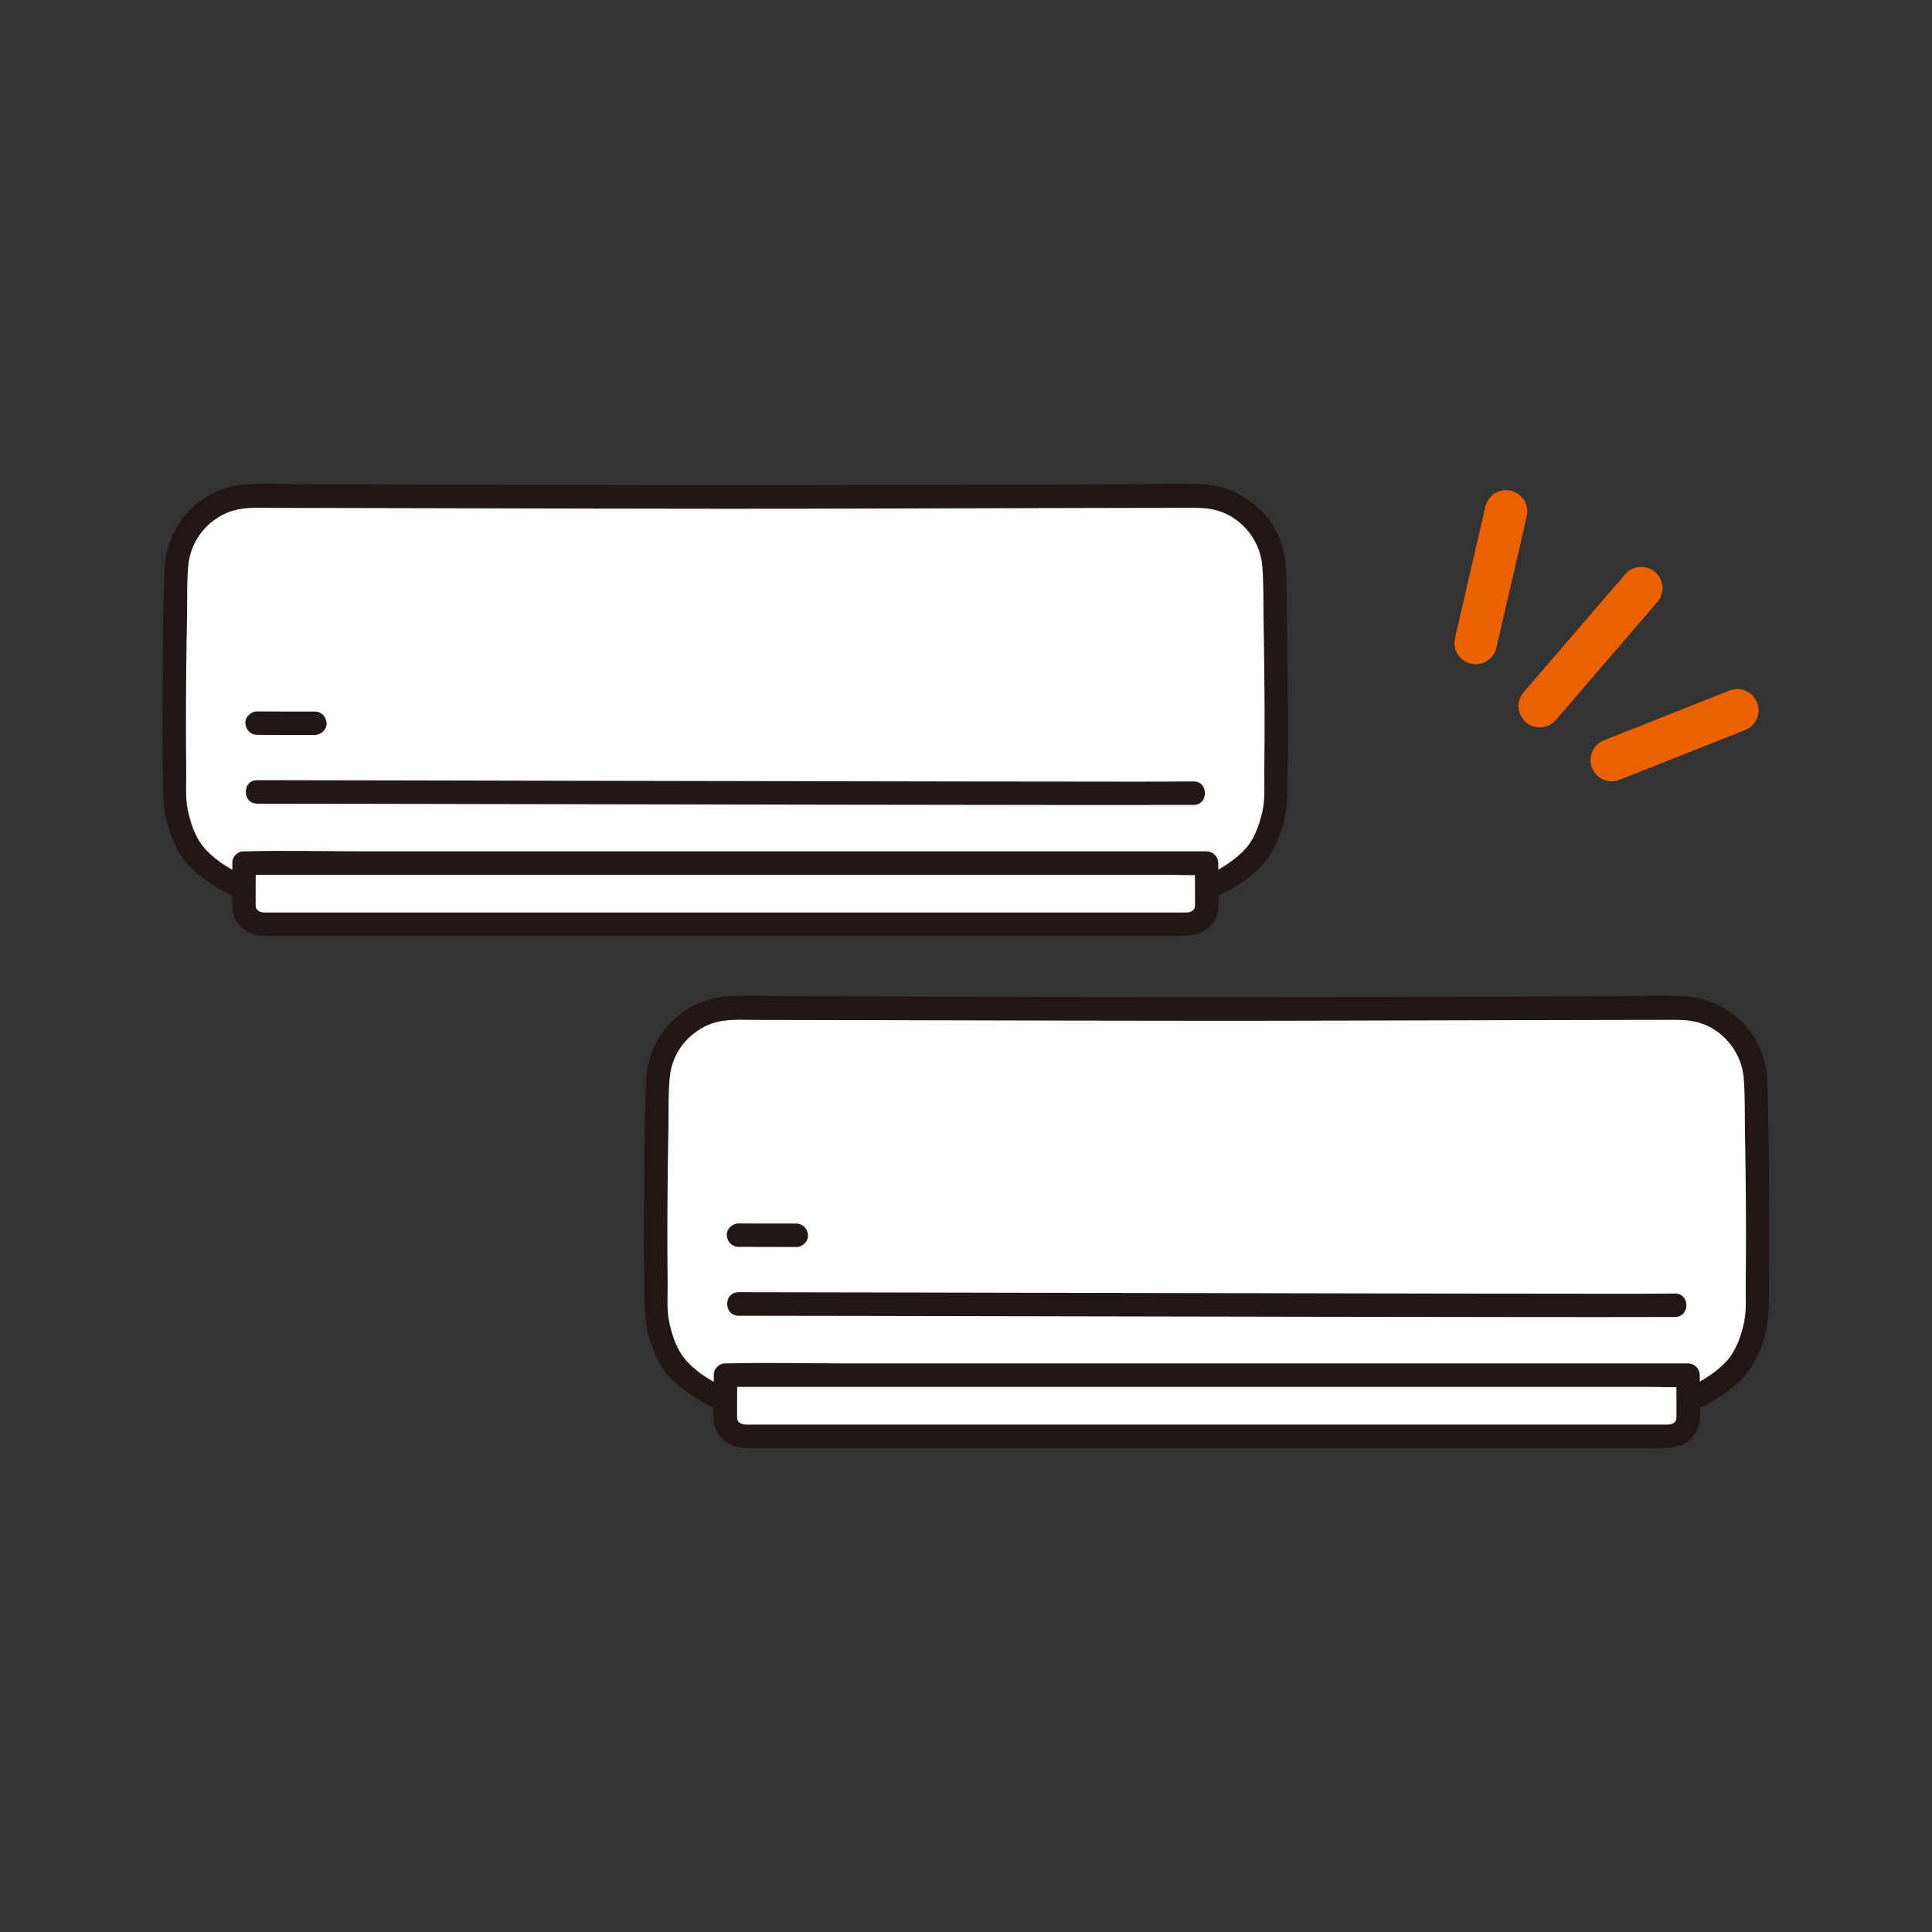 <?xml version="1.0" encoding="UTF-8"?><svg id="_レイヤー_1" xmlns="http://www.w3.org/2000/svg" viewBox="0 0 340.16 340.16"><rect x="0" y="0" width="340.16" height="340.16" fill="#333333" stroke="none"/><defs><style>.cls-1{fill:#eb6100;stroke:#eb6100;stroke-linecap:round;stroke-linejoin:round;stroke-width:7.49px;}.cls-2{fill:#211715;}.cls-2,.cls-3{stroke-width:0px;}.cls-3{fill:#fff;}</style></defs><path class="cls-3" d="M42.27,156.09c-2.13-.89-4.21-2.21-6.59-4.18-1.59-1.31-3.07-3.62-3.7-5.58-.46-1.45-1.09-3.37-1.14-4.89-.3-10.34-.18-26.36.21-41.18.19-7.2,6.1-12.92,13.3-12.91,41.34.08,77.77.19,85.2.19,33.11-.07,61.28-.16,81.5-.19,7.2-.01,13.1,5.71,13.29,12.91.39,14.82.51,30.84.21,41.18-.04,1.52-.68,3.44-1.14,4.89-.63,1.96-2.11,4.27-3.7,5.58-2.38,1.96-4.46,3.29-6.59,4.18H42.27Z"/><path class="cls-3" d="M42.97,151.95c0,2.74-.03,4.46-.03,7.52,0,1.89,1.62,3.24,3.6,3.24h162.32c1.98,0,3.6-1.36,3.6-3.24,0-3.06-.03-4.77-.03-7.52-.93,0-168.53,0-169.46,0Z"/><path class="cls-2" d="M43.31,154.31c-2.51-1.07-5.12-2.64-7-4.63s-2.71-4.54-3.25-7.1c-.47-2.24-.24-4.78-.27-7.06-.04-2.81-.05-5.62-.05-8.43,0-6.17.07-12.33.19-18.5.06-3.04-.06-6.17.24-9.19.2-2.03,1.02-4.03,2.27-5.64s3.13-3.02,5.14-3.71c2.51-.86,5.13-.63,7.74-.63,6.56.01,13.12.03,19.68.04,11.45.03,22.91.05,34.36.08,16.59.04,33.18.05,49.78,0,11.71-.03,23.42-.06,35.13-.09,4.93-.01,9.85-.02,14.78-.03,2.23,0,4.45,0,6.68-.01s4.31-.06,6.4.74c3.9,1.49,6.75,5.25,7.11,9.41.27,3.13.17,6.34.23,9.49s.1,6.14.13,9.21c.06,5.81.08,11.62,0,17.43-.03,2.3.19,4.82-.31,7.07-.58,2.62-1.52,5.26-3.48,7.18s-4.31,3.32-6.73,4.35c-1.03.44-1.25,1.95-.74,2.82.62,1.06,1.79,1.18,2.82.74,2.73-1.16,5.44-2.92,7.56-5s3.35-4.8,4.18-7.63c.76-2.6.75-5.21.8-7.89.05-2.86.07-5.72.07-8.59.01-6.42-.06-12.83-.17-19.25-.06-3.2-.05-6.41-.22-9.61-.14-2.58-.88-5.13-2.25-7.34-2.67-4.3-7.34-7.02-12.39-7.27-4.7-.23-9.47,0-14.18.01-11.39.03-22.77.06-34.16.08-18.53.05-37.07.08-55.6.03-11.29-.03-22.57-.06-33.86-.08-6.74-.02-13.49-.03-20.23-.05-3.44,0-6.97-.24-10.4.02-2.46.19-4.87.91-6.98,2.21-4.39,2.7-7.1,7.43-7.33,12.56-.29,6.58-.3,13.18-.35,19.76-.05,5.95-.06,11.91.05,17.86.05,2.64.09,5.16.85,7.72.85,2.87,2.14,5.66,4.4,7.7,2.13,1.93,4.64,3.61,7.29,4.74,1.02.44,2.21.31,2.82-.74.51-.87.29-2.38-.74-2.82h0Z"/><path class="cls-2" d="M40.91,151.95c0,1.59-.01,3.17-.02,4.76,0,1.68-.23,3.48.53,5.04.97,2.01,3.08,2.98,5.22,3.03.68.02,1.36,0,2.04,0,3.56,0,7.12,0,10.68,0h17.74c7.51,0,15.01,0,22.52,0,8.31,0,16.61,0,24.92,0s16.88,0,25.32,0c7.78,0,15.56,0,23.34,0,6.34,0,12.69,0,19.03,0h12.66c3.36,0,7.58.52,9.21-3.28.64-1.49.43-3.21.42-4.79s-.02-3.17-.02-4.76c0-1.12-.95-2.06-2.06-2.06-5.74,0-11.48,0-17.22,0-13.44,0-26.87,0-40.31,0-16.2,0-32.41,0-48.61,0-14.1,0-28.19,0-42.29,0-6.89,0-13.8-.17-20.69,0-.12,0-.23,0-.35,0-2.66,0-2.66,4.13,0,4.13,5.74,0,11.48,0,17.22,0,13.44,0,26.87,0,40.31,0,16.2,0,32.41,0,48.61,0,14.1,0,28.19,0,42.29,0,4.65,0,9.29,0,13.94,0,2.23,0,4.52.15,6.75,0,.11,0,.23,0,.35,0l-2.06-2.06c0,1.52.01,3.04.02,4.57,0,.83,0,1.65,0,2.48,0,.53.03.94-.4,1.3s-.96.35-1.47.35c-.83,0-1.65,0-2.48,0h-11.09c-13.25,0-26.51,0-39.76,0-16.38,0-32.77,0-49.15,0h-58.28c-.76,0-1.84.14-2.42-.41-.37-.36-.35-.74-.34-1.24,0-.83,0-1.65,0-2.48,0-1.52.02-3.04.02-4.57,0-2.66-4.13-2.66-4.13,0Z"/><path class="cls-2" d="M45.26,141.5c6.91,0,13.82.02,20.73.03,12.41.02,24.81.05,37.22.07,14.5.03,28.99.06,43.49.08,12.87.02,25.75.04,38.62.05,7.84,0,15.67.02,23.51-.01.44,0,.88,0,1.33,0,2.66-.02,2.66-4.15,0-4.13-6.99.05-13.99.03-20.98.02-12.45,0-24.9-.03-37.35-.05-14.5-.02-29-.05-43.5-.08-12.83-.03-25.67-.05-38.5-.08-7.76-.02-15.51-.03-23.27-.04-.43,0-.86,0-1.29,0-2.66,0-2.66,4.13,0,4.13h0Z"/><path class="cls-2" d="M45.26,129.38c3.39,0,6.79.04,10.18.02,1.08,0,2.11-.94,2.06-2.06s-.91-2.07-2.06-2.06c-3.39.02-6.79-.02-10.18-.02-1.08,0-2.11.95-2.06,2.06s.91,2.06,2.06,2.06h0Z"/><path class="cls-3" d="M127.03,246.25c-2.13-.89-4.21-2.21-6.59-4.18-1.59-1.31-3.07-3.62-3.7-5.58-.46-1.45-1.09-3.37-1.14-4.89-.3-10.34-.18-26.36.21-41.18.19-7.2,6.1-12.92,13.3-12.91,41.34.08,77.77.19,85.2.19,33.11-.07,61.28-.16,81.5-.19,7.2-.01,13.1,5.71,13.29,12.91.39,14.82.51,30.84.21,41.18-.04,1.52-.68,3.44-1.14,4.89-.63,1.96-2.11,4.27-3.7,5.58-2.38,1.96-4.46,3.29-6.59,4.18H127.03Z"/><path class="cls-3" d="M127.73,242.11c0,2.74-.03,4.46-.03,7.52,0,1.89,1.62,3.24,3.6,3.24h162.32c1.98,0,3.6-1.36,3.6-3.24,0-3.06-.03-4.77-.03-7.52-.93,0-168.53,0-169.46,0Z"/><path class="cls-2" d="M128.07,244.46c-2.51-1.07-5.12-2.64-7-4.63s-2.71-4.54-3.25-7.1c-.47-2.24-.24-4.78-.27-7.06-.04-2.81-.05-5.62-.05-8.43,0-6.17.07-12.33.19-18.5.06-3.04-.06-6.17.24-9.19.2-2.03,1.02-4.03,2.27-5.64s3.13-3.02,5.14-3.71c2.51-.86,5.13-.63,7.74-.63,6.56.01,13.12.03,19.68.04,11.45.03,22.91.05,34.36.08,16.59.04,33.18.05,49.78,0,11.71-.03,23.42-.06,35.13-.09,4.93-.01,9.85-.02,14.78-.03,2.23,0,4.45,0,6.68-.01s4.31-.06,6.4.74c3.9,1.49,6.75,5.25,7.11,9.41.27,3.13.17,6.34.23,9.49s.1,6.14.13,9.21c.06,5.81.08,11.62,0,17.43-.03,2.3.19,4.82-.31,7.07-.58,2.62-1.52,5.26-3.48,7.18s-4.31,3.32-6.73,4.35c-1.03.44-1.25,1.95-.74,2.82.62,1.06,1.79,1.18,2.82.74,2.73-1.16,5.44-2.92,7.56-5s3.35-4.8,4.18-7.63c.76-2.6.75-5.21.8-7.89.05-2.86.07-5.72.07-8.59.01-6.42-.06-12.83-.17-19.25-.06-3.2-.05-6.41-.22-9.61-.14-2.58-.88-5.13-2.25-7.34-2.67-4.3-7.34-7.02-12.39-7.27-4.7-.23-9.47,0-14.18.01-11.39.03-22.77.06-34.16.08-18.53.05-37.07.08-55.6.03-11.29-.03-22.57-.06-33.86-.08-6.74-.02-13.49-.03-20.23-.05-3.44,0-6.97-.24-10.4.02-2.46.19-4.87.91-6.98,2.21-4.39,2.7-7.1,7.43-7.33,12.56-.29,6.58-.3,13.18-.35,19.76-.05,5.95-.06,11.91.05,17.86.05,2.64.09,5.16.85,7.72.85,2.87,2.14,5.66,4.4,7.7,2.13,1.93,4.64,3.61,7.29,4.74,1.02.44,2.21.31,2.82-.74.51-.87.29-2.38-.74-2.82h0Z"/><path class="cls-2" d="M125.67,242.11c0,1.59-.01,3.17-.02,4.76,0,1.68-.23,3.48.53,5.04.97,2.01,3.08,2.98,5.22,3.03.68.02,1.36,0,2.04,0h75.87c8.44,0,16.88,0,25.32,0,7.78,0,15.56,0,23.34,0,6.34,0,12.69,0,19.03,0,4.22,0,8.44,0,12.66,0,3.36,0,7.58.52,9.21-3.28.64-1.49.43-3.21.42-4.79s-.02-3.17-.02-4.76c0-1.12-.95-2.06-2.06-2.06-5.74,0-11.48,0-17.22,0-13.44,0-26.87,0-40.31,0-16.2,0-32.41,0-48.61,0-14.1,0-28.19,0-42.29,0-6.89,0-13.8-.17-20.69,0-.12,0-.23,0-.35,0-2.66,0-2.66,4.13,0,4.13,5.74,0,11.48,0,17.22,0,13.44,0,26.87,0,40.31,0,16.2,0,32.41,0,48.61,0,14.1,0,28.19,0,42.29,0,4.65,0,9.29,0,13.94,0,2.23,0,4.52.15,6.75,0,.11,0,.23,0,.35,0l-2.06-2.06c0,1.52.01,3.04.02,4.57,0,.83,0,1.65,0,2.48,0,.53.03.94-.4,1.3s-.96.35-1.47.35c-.83,0-1.65,0-2.48,0h-11.09c-13.25,0-26.51,0-39.76,0-16.38,0-32.77,0-49.15,0-13.93,0-27.87,0-41.8,0h-16.48c-.76,0-1.84.14-2.42-.41-.37-.36-.35-.74-.34-1.24,0-.83,0-1.65,0-2.48,0-1.52.02-3.04.02-4.57,0-2.66-4.13-2.66-4.13,0Z"/><path class="cls-2" d="M130.02,231.66c6.91,0,13.82.02,20.73.03,12.41.02,24.81.05,37.22.07,14.5.03,28.99.06,43.49.08,12.87.02,25.75.04,38.62.05,7.84,0,15.67.02,23.51-.01.44,0,.88,0,1.33,0,2.66-.02,2.66-4.15,0-4.13-6.99.05-13.99.03-20.98.02-12.45,0-24.9-.03-37.35-.05-14.5-.02-29-.05-43.5-.08-12.83-.03-25.67-.05-38.5-.08-7.76-.02-15.51-.03-23.27-.04-.43,0-.86,0-1.29,0-2.66,0-2.66,4.13,0,4.13h0Z"/><path class="cls-2" d="M130.02,219.53c3.39,0,6.79.04,10.18.02,1.08,0,2.11-.94,2.06-2.06s-.91-2.07-2.06-2.06c-3.39.02-6.79-.02-10.18-.02-1.08,0-2.11.95-2.06,2.06s.91,2.06,2.06,2.06h0Z"/><line class="cls-1" x1="271.1" y1="124.32" x2="288.97" y2="103.55"/><line class="cls-1" x1="283.78" y1="133.82" x2="305.88" y2="125.06"/><line class="cls-1" x1="259.82" y1="113.2" x2="265.17" y2="90.04"/></svg>